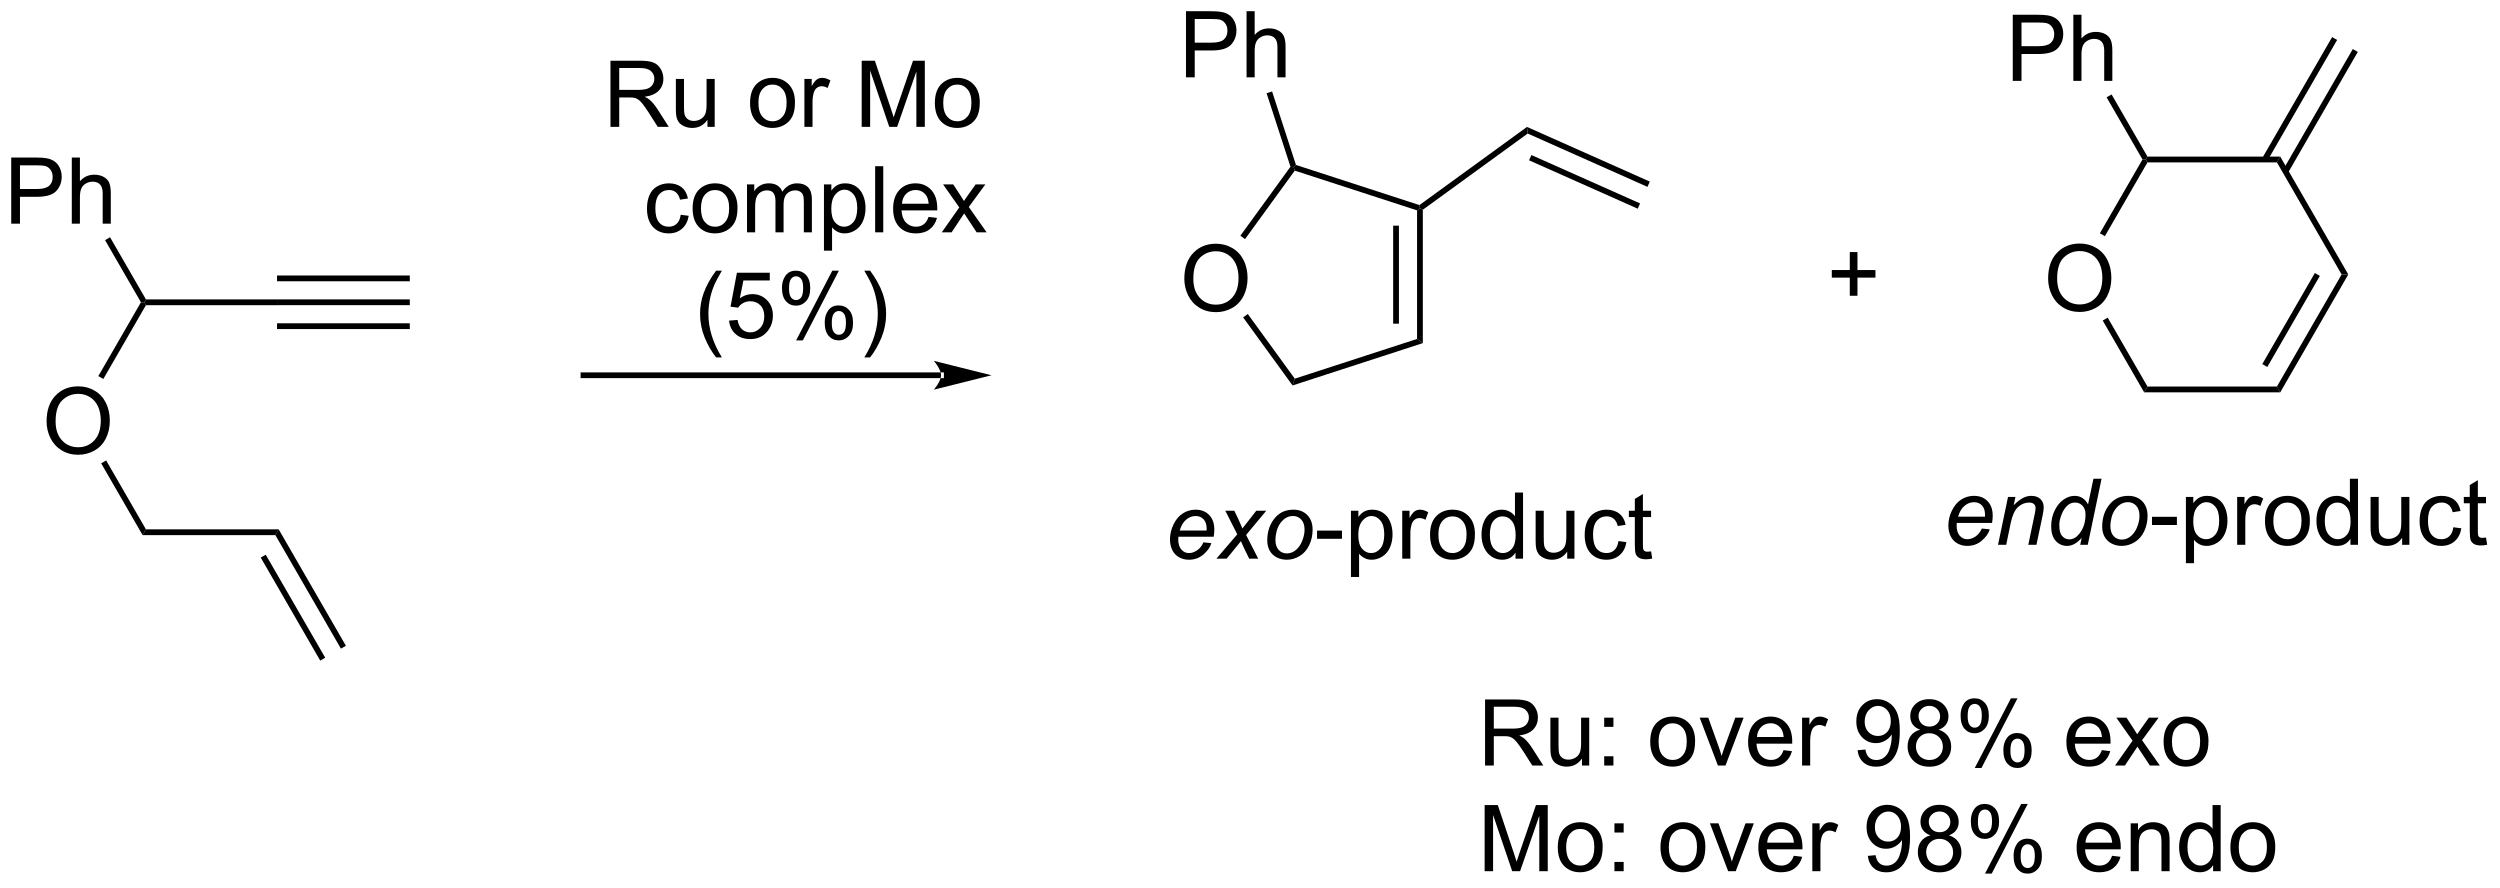 <?xml version="1.0" encoding="UTF-8"?>
<!DOCTYPE svg PUBLIC '-//W3C//DTD SVG 1.0//EN'
          'http://www.w3.org/TR/2001/REC-SVG-20010904/DTD/svg10.dtd'>
<svg stroke-dasharray="none" shape-rendering="auto" xmlns="http://www.w3.org/2000/svg" font-family="'Dialog'" text-rendering="auto" width="594" fill-opacity="1" color-interpolation="auto" color-rendering="auto" preserveAspectRatio="xMidYMid meet" font-size="12px" viewBox="0 0 594 211" fill="black" xmlns:xlink="http://www.w3.org/1999/xlink" stroke="black" image-rendering="auto" stroke-miterlimit="10" stroke-linecap="square" stroke-linejoin="miter" font-style="normal" stroke-width="1" height="211" stroke-dashoffset="0" font-weight="normal" stroke-opacity="1"
><!--Generated by the Batik Graphics2D SVG Generator--><defs id="genericDefs"
  /><g
  ><defs id="defs1"
    ><clipPath clipPathUnits="userSpaceOnUse" id="clipPath1"
      ><path d="M2.497 1.595 L225.099 1.595 L225.099 80.433 L2.497 80.433 L2.497 1.595 Z"
      /></clipPath
      ><clipPath clipPathUnits="userSpaceOnUse" id="clipPath2"
      ><path d="M0.828 27.708 L0.828 104.354 L217.24 104.354 L217.24 27.708 Z"
      /></clipPath
    ></defs
    ><g transform="scale(2.667,2.667) translate(-2.497,-1.595) matrix(1.029,0,0,1.029,1.646,-26.905)"
    ><path d="M53.681 38.68 L53.681 32.953 L56.221 32.953 Q56.986 32.953 57.385 33.107 Q57.783 33.261 58.02 33.651 Q58.26 34.042 58.26 34.516 Q58.26 35.125 57.864 35.544 Q57.471 35.961 56.645 36.073 Q56.947 36.219 57.103 36.36 Q57.434 36.664 57.731 37.12 L58.728 38.68 L57.775 38.68 L57.017 37.487 Q56.684 36.972 56.468 36.698 Q56.254 36.425 56.085 36.315 Q55.916 36.206 55.739 36.164 Q55.611 36.136 55.317 36.136 L54.439 36.136 L54.439 38.68 L53.681 38.68 ZM54.439 35.479 L56.067 35.479 Q56.588 35.479 56.879 35.373 Q57.174 35.266 57.325 35.029 Q57.478 34.792 57.478 34.516 Q57.478 34.11 57.181 33.849 Q56.887 33.586 56.252 33.586 L54.439 33.586 L54.439 35.479 ZM62.076 38.68 L62.076 38.071 Q61.592 38.774 60.758 38.774 Q60.391 38.774 60.073 38.633 Q59.756 38.492 59.599 38.279 Q59.446 38.065 59.383 37.758 Q59.342 37.55 59.342 37.102 L59.342 34.532 L60.045 34.532 L60.045 36.831 Q60.045 37.383 60.087 37.573 Q60.154 37.852 60.368 38.011 Q60.584 38.167 60.899 38.167 Q61.217 38.167 61.493 38.005 Q61.771 37.844 61.886 37.565 Q62.001 37.284 62.001 36.753 L62.001 34.532 L62.704 34.532 L62.704 38.68 L62.076 38.68 ZM65.766 36.604 Q65.766 35.453 66.407 34.899 Q66.943 34.438 67.712 34.438 Q68.568 34.438 69.11 34.998 Q69.654 35.557 69.654 36.547 Q69.654 37.347 69.412 37.807 Q69.172 38.266 68.714 38.521 Q68.256 38.774 67.712 38.774 Q66.842 38.774 66.303 38.216 Q65.766 37.657 65.766 36.604 ZM66.49 36.604 Q66.49 37.401 66.837 37.8 Q67.185 38.196 67.712 38.196 Q68.235 38.196 68.581 37.797 Q68.93 37.399 68.93 36.581 Q68.93 35.813 68.581 35.417 Q68.232 35.018 67.712 35.018 Q67.185 35.018 66.837 35.414 Q66.49 35.807 66.49 36.604 ZM70.471 38.68 L70.471 34.532 L71.103 34.532 L71.103 35.159 Q71.346 34.719 71.549 34.578 Q71.754 34.438 72.002 34.438 Q72.356 34.438 72.723 34.664 L72.481 35.315 Q72.223 35.164 71.965 35.164 Q71.736 35.164 71.551 35.302 Q71.369 35.44 71.291 35.688 Q71.174 36.063 71.174 36.508 L71.174 38.68 L70.471 38.68 ZM75.43 38.68 L75.43 32.953 L76.571 32.953 L77.928 37.008 Q78.115 37.573 78.201 37.854 Q78.297 37.542 78.506 36.938 L79.876 32.953 L80.896 32.953 L80.896 38.68 L80.165 38.68 L80.165 33.886 L78.501 38.68 L77.818 38.68 L76.162 33.805 L76.162 38.68 L75.43 38.68 ZM81.766 36.604 Q81.766 35.453 82.407 34.899 Q82.943 34.438 83.712 34.438 Q84.568 34.438 85.11 34.998 Q85.654 35.557 85.654 36.547 Q85.654 37.347 85.412 37.807 Q85.172 38.266 84.714 38.521 Q84.256 38.774 83.712 38.774 Q82.842 38.774 82.303 38.216 Q81.766 37.657 81.766 36.604 ZM82.49 36.604 Q82.49 37.401 82.837 37.8 Q83.185 38.196 83.712 38.196 Q84.235 38.196 84.581 37.797 Q84.93 37.399 84.93 36.581 Q84.93 35.813 84.581 35.417 Q84.232 35.018 83.712 35.018 Q83.185 35.018 82.837 35.414 Q82.49 35.807 82.49 36.604 Z" stroke="none" clip-path="url(#clipPath2)"
    /></g
    ><g transform="matrix(2.743,0,0,2.743,-2.271,-76.001)"
    ><path d="M59.791 46.309 L60.484 46.4 Q60.37 47.114 59.904 47.52 Q59.437 47.924 58.758 47.924 Q57.906 47.924 57.388 47.366 Q56.87 46.809 56.87 45.77 Q56.87 45.098 57.091 44.596 Q57.315 44.09 57.771 43.84 Q58.226 43.588 58.76 43.588 Q59.437 43.588 59.867 43.929 Q60.297 44.27 60.416 44.9 L59.734 45.004 Q59.635 44.588 59.388 44.377 Q59.141 44.166 58.789 44.166 Q58.258 44.166 57.924 44.546 Q57.594 44.926 57.594 45.752 Q57.594 46.588 57.914 46.968 Q58.234 47.346 58.75 47.346 Q59.164 47.346 59.44 47.093 Q59.719 46.838 59.791 46.309 ZM60.823 45.754 Q60.823 44.603 61.463 44.049 Q62 43.588 62.768 43.588 Q63.625 43.588 64.166 44.148 Q64.711 44.708 64.711 45.697 Q64.711 46.497 64.469 46.958 Q64.229 47.416 63.771 47.671 Q63.312 47.924 62.768 47.924 Q61.898 47.924 61.359 47.366 Q60.823 46.806 60.823 45.754 ZM61.547 45.754 Q61.547 46.551 61.893 46.95 Q62.242 47.346 62.768 47.346 Q63.291 47.346 63.638 46.947 Q63.987 46.549 63.987 45.731 Q63.987 44.963 63.638 44.567 Q63.289 44.168 62.768 44.168 Q62.242 44.168 61.893 44.564 Q61.547 44.958 61.547 45.754 ZM65.535 47.83 L65.535 43.681 L66.163 43.681 L66.163 44.262 Q66.358 43.958 66.681 43.773 Q67.006 43.588 67.42 43.588 Q67.881 43.588 68.176 43.78 Q68.472 43.971 68.592 44.314 Q69.085 43.588 69.874 43.588 Q70.491 43.588 70.822 43.929 Q71.155 44.27 71.155 44.981 L71.155 47.83 L70.457 47.83 L70.457 45.215 Q70.457 44.793 70.387 44.608 Q70.319 44.424 70.139 44.312 Q69.96 44.197 69.717 44.197 Q69.28 44.197 68.991 44.489 Q68.702 44.778 68.702 45.418 L68.702 47.83 L67.999 47.83 L67.999 45.135 Q67.999 44.666 67.827 44.431 Q67.655 44.197 67.264 44.197 Q66.967 44.197 66.715 44.353 Q66.465 44.51 66.35 44.812 Q66.238 45.111 66.238 45.676 L66.238 47.83 L65.535 47.83 ZM72.199 49.421 L72.199 43.681 L72.84 43.681 L72.84 44.221 Q73.066 43.903 73.35 43.747 Q73.637 43.588 74.043 43.588 Q74.574 43.588 74.98 43.861 Q75.387 44.135 75.592 44.632 Q75.801 45.129 75.801 45.723 Q75.801 46.361 75.572 46.872 Q75.342 47.379 74.907 47.653 Q74.472 47.924 73.991 47.924 Q73.639 47.924 73.361 47.775 Q73.082 47.627 72.902 47.4 L72.902 49.421 L72.199 49.421 ZM72.835 45.778 Q72.835 46.58 73.157 46.963 Q73.483 47.346 73.944 47.346 Q74.413 47.346 74.746 46.95 Q75.082 46.551 75.082 45.721 Q75.082 44.926 74.754 44.533 Q74.428 44.137 73.975 44.137 Q73.527 44.137 73.181 44.559 Q72.835 44.978 72.835 45.778 ZM76.633 47.83 L76.633 42.103 L77.336 42.103 L77.336 47.83 L76.633 47.83 ZM81.264 46.494 L81.991 46.583 Q81.819 47.221 81.353 47.572 Q80.889 47.924 80.168 47.924 Q79.256 47.924 78.722 47.364 Q78.191 46.801 78.191 45.791 Q78.191 44.744 78.73 44.166 Q79.269 43.588 80.129 43.588 Q80.96 43.588 81.486 44.155 Q82.014 44.721 82.014 45.747 Q82.014 45.809 82.012 45.934 L78.918 45.934 Q78.957 46.619 79.303 46.983 Q79.652 47.346 80.17 47.346 Q80.558 47.346 80.832 47.142 Q81.105 46.939 81.264 46.494 ZM78.957 45.356 L81.272 45.356 Q81.225 44.833 81.006 44.572 Q80.67 44.166 80.137 44.166 Q79.652 44.166 79.322 44.491 Q78.991 44.814 78.957 45.356 ZM82.406 47.83 L83.922 45.674 L82.518 43.681 L83.398 43.681 L84.034 44.653 Q84.213 44.931 84.323 45.119 Q84.495 44.861 84.641 44.661 L85.338 43.681 L86.18 43.681 L84.745 45.635 L86.289 47.83 L85.424 47.83 L84.573 46.541 L84.346 46.192 L83.258 47.83 L82.406 47.83 Z" stroke="none" clip-path="url(#clipPath2)"
    /></g
    ><g transform="matrix(2.743,0,0,2.743,-2.271,-76.001)"
    ><path d="M62.855 58.665 Q62.272 57.93 61.868 56.946 Q61.467 55.959 61.467 54.904 Q61.467 53.975 61.769 53.123 Q62.121 52.136 62.855 51.154 L63.358 51.154 Q62.886 51.967 62.733 52.316 Q62.496 52.855 62.358 53.441 Q62.191 54.17 62.191 54.91 Q62.191 56.787 63.358 58.665 L62.855 58.665 ZM63.98 55.48 L64.717 55.417 Q64.801 55.956 65.097 56.227 Q65.397 56.498 65.819 56.498 Q66.327 56.498 66.678 56.115 Q67.03 55.733 67.03 55.1 Q67.03 54.498 66.691 54.152 Q66.355 53.803 65.808 53.803 Q65.467 53.803 65.194 53.959 Q64.92 54.113 64.764 54.358 L64.105 54.272 L64.66 51.331 L67.506 51.331 L67.506 52.003 L65.222 52.003 L64.913 53.542 Q65.428 53.183 65.996 53.183 Q66.746 53.183 67.261 53.704 Q67.777 54.222 67.777 55.037 Q67.777 55.816 67.324 56.381 Q66.772 57.079 65.819 57.079 Q65.038 57.079 64.543 56.641 Q64.051 56.201 63.98 55.48 ZM68.562 52.628 Q68.562 52.014 68.87 51.584 Q69.18 51.154 69.765 51.154 Q70.305 51.154 70.656 51.54 Q71.01 51.925 71.01 52.67 Q71.01 53.397 70.653 53.79 Q70.297 54.183 69.773 54.183 Q69.252 54.183 68.906 53.798 Q68.562 53.41 68.562 52.628 ZM69.784 51.639 Q69.523 51.639 69.349 51.865 Q69.174 52.092 69.174 52.699 Q69.174 53.248 69.349 53.475 Q69.526 53.699 69.784 53.699 Q70.049 53.699 70.224 53.472 Q70.398 53.245 70.398 52.644 Q70.398 52.089 70.221 51.865 Q70.047 51.639 69.784 51.639 ZM69.789 57.191 L72.922 51.154 L73.492 51.154 L70.37 57.191 L69.789 57.191 ZM72.265 55.636 Q72.265 55.019 72.573 54.592 Q72.883 54.162 73.471 54.162 Q74.01 54.162 74.364 54.548 Q74.719 54.933 74.719 55.678 Q74.719 56.404 74.359 56.798 Q74.002 57.191 73.476 57.191 Q72.956 57.191 72.609 56.803 Q72.265 56.412 72.265 55.636 ZM73.492 54.647 Q73.226 54.647 73.052 54.873 Q72.877 55.1 72.877 55.706 Q72.877 56.253 73.052 56.48 Q73.229 56.706 73.487 56.706 Q73.758 56.706 73.93 56.48 Q74.104 56.253 74.104 55.652 Q74.104 55.097 73.927 54.873 Q73.752 54.647 73.492 54.647 ZM76.199 58.665 L75.694 58.665 Q76.863 56.787 76.863 54.91 Q76.863 54.175 76.694 53.451 Q76.561 52.865 76.324 52.326 Q76.17 51.975 75.694 51.154 L76.199 51.154 Q76.933 52.136 77.285 53.123 Q77.585 53.975 77.585 54.904 Q77.585 55.959 77.181 56.946 Q76.777 57.93 76.199 58.665 Z" stroke="none" clip-path="url(#clipPath2)"
    /></g
    ><g transform="matrix(2.743,0,0,2.743,-2.271,-76.001)"
    ><path d="M51.37 59.963 L51.37 59.963 L82.338 59.963 L82.588 59.963 L82.588 60.463 L82.338 60.463 L51.37 60.463 L51.12 60.463 L51.12 59.963 ZM86.713 60.213 L81.713 58.963 C81.713 58.963 82.338 59.666 82.338 60.213 C82.338 60.76 81.713 61.463 81.713 61.463 Z" stroke="none" clip-path="url(#clipPath2)"
    /></g
    ><g transform="matrix(2.743,0,0,2.743,-2.271,-76.001)"
    ><path d="M4.863 64.211 Q4.863 62.784 5.629 61.98 Q6.394 61.172 7.605 61.172 Q8.397 61.172 9.032 61.553 Q9.67 61.93 10.004 62.607 Q10.34 63.284 10.34 64.144 Q10.34 65.016 9.988 65.704 Q9.636 66.391 8.991 66.745 Q8.347 67.099 7.6 67.099 Q6.793 67.099 6.155 66.709 Q5.519 66.316 5.191 65.641 Q4.863 64.964 4.863 64.211 ZM5.644 64.222 Q5.644 65.258 6.199 65.855 Q6.756 66.448 7.597 66.448 Q8.452 66.448 9.004 65.847 Q9.558 65.245 9.558 64.141 Q9.558 63.441 9.321 62.92 Q9.084 62.399 8.629 62.112 Q8.175 61.823 7.608 61.823 Q6.803 61.823 6.222 62.378 Q5.644 62.93 5.644 64.222 Z" stroke="none" clip-path="url(#clipPath2)"
    /></g
    ><g transform="matrix(2.743,0,0,2.743,-2.271,-76.001)"
    ><path d="M9.779 60.533 L9.346 60.283 L13.036 53.891 L13.325 53.891 L13.469 54.141 Z" stroke="none" clip-path="url(#clipPath2)"
    /></g
    ><g transform="matrix(2.743,0,0,2.743,-2.271,-76.001)"
    ><path d="M9.591 67.842 L10.024 67.592 L13.469 73.56 L13.181 74.06 Z" stroke="none" clip-path="url(#clipPath2)"
    /></g
    ><g transform="matrix(2.743,0,0,2.743,-2.271,-76.001)"
    ><path d="M1.8 47.082 L1.8 41.355 L3.961 41.355 Q4.532 41.355 4.831 41.41 Q5.253 41.48 5.537 41.678 Q5.823 41.873 5.998 42.23 Q6.172 42.584 6.172 43.011 Q6.172 43.741 5.706 44.248 Q5.243 44.754 4.027 44.754 L2.558 44.754 L2.558 47.082 L1.8 47.082 ZM2.558 44.077 L4.04 44.077 Q4.774 44.077 5.081 43.803 Q5.391 43.53 5.391 43.035 Q5.391 42.675 5.209 42.42 Q5.027 42.163 4.73 42.082 Q4.54 42.03 4.024 42.03 L2.558 42.03 L2.558 44.077 ZM7.047 47.082 L7.047 41.355 L7.75 41.355 L7.75 43.41 Q8.243 42.84 8.993 42.84 Q9.454 42.84 9.792 43.022 Q10.133 43.202 10.279 43.522 Q10.425 43.842 10.425 44.452 L10.425 47.082 L9.722 47.082 L9.722 44.452 Q9.722 43.925 9.493 43.686 Q9.266 43.444 8.847 43.444 Q8.534 43.444 8.258 43.608 Q7.985 43.769 7.868 44.048 Q7.75 44.324 7.75 44.811 L7.75 47.082 L7.047 47.082 Z" stroke="none" clip-path="url(#clipPath2)"
    /></g
    ><g transform="matrix(2.743,0,0,2.743,-2.271,-76.001)"
    ><path d="M13.469 53.641 L13.325 53.891 L13.036 53.891 L9.928 48.507 L10.361 48.257 Z" stroke="none" clip-path="url(#clipPath2)"
    /></g
    ><g transform="matrix(2.743,0,0,2.743,-2.271,-76.001)"
    ><path d="M13.469 54.141 L13.325 53.891 L13.469 53.641 L24.825 53.641 L24.825 54.141 Z" stroke="none" clip-path="url(#clipPath2)"
    /></g
    ><g transform="matrix(2.743,0,0,2.743,-2.271,-76.001)"
    ><path d="M13.181 74.06 L13.469 73.56 L24.969 73.56 L24.681 74.06 Z" stroke="none" clip-path="url(#clipPath2)"
    /></g
    ><g transform="matrix(2.743,0,0,2.743,-2.271,-76.001)"
    ><path d="M24.681 74.06 L24.969 73.56 L30.791 83.644 L30.358 83.894 ZM23.413 76.005 L28.566 84.929 L28.999 84.679 L23.846 75.755 Z" stroke="none" clip-path="url(#clipPath2)"
    /></g
    ><g transform="matrix(2.743,0,0,2.743,-2.271,-76.001)"
    ><path d="M24.825 54.141 L24.825 53.641 L36.325 53.641 L36.325 54.141 ZM24.825 52.071 L36.325 52.071 L36.325 51.571 L24.825 51.571 ZM24.825 56.211 L36.325 56.211 L36.325 55.711 L24.825 55.711 Z" stroke="none" clip-path="url(#clipPath2)"
    /></g
    ><g transform="matrix(2.743,0,0,2.743,-2.271,-76.001)"
    ><path d="M178.238 51.842 Q178.238 50.415 179.003 49.61 Q179.769 48.803 180.98 48.803 Q181.771 48.803 182.407 49.183 Q183.045 49.561 183.378 50.238 Q183.714 50.915 183.714 51.774 Q183.714 52.647 183.363 53.334 Q183.011 54.022 182.365 54.376 Q181.722 54.73 180.975 54.73 Q180.167 54.73 179.529 54.339 Q178.894 53.946 178.566 53.272 Q178.238 52.594 178.238 51.842 ZM179.019 51.852 Q179.019 52.889 179.573 53.485 Q180.131 54.079 180.972 54.079 Q181.826 54.079 182.378 53.477 Q182.933 52.876 182.933 51.772 Q182.933 51.071 182.696 50.55 Q182.459 50.029 182.003 49.743 Q181.55 49.454 180.982 49.454 Q180.178 49.454 179.597 50.009 Q179.019 50.561 179.019 51.852 Z" stroke="none" clip-path="url(#clipPath2)"
    /></g
    ><g transform="matrix(2.743,0,0,2.743,-2.271,-76.001)"
    ><path d="M186.555 61.69 L186.844 61.19 L198.055 61.19 L198.344 61.69 Z" stroke="none" clip-path="url(#clipPath2)"
    /></g
    ><g transform="matrix(2.743,0,0,2.743,-2.271,-76.001)"
    ><path d="M198.344 61.69 L198.055 61.19 L203.661 51.481 L204.238 51.481 ZM197.221 59.495 L201.776 51.606 L201.343 51.356 L196.788 59.245 Z" stroke="none" clip-path="url(#clipPath2)"
    /></g
    ><g transform="matrix(2.743,0,0,2.743,-2.271,-76.001)"
    ><path d="M204.238 51.481 L203.661 51.481 L198.055 41.772 L198.344 41.272 Z" stroke="none" clip-path="url(#clipPath2)"
    /></g
    ><g transform="matrix(2.743,0,0,2.743,-2.271,-76.001)"
    ><path d="M198.344 41.272 L198.055 41.772 L186.844 41.772 L186.7 41.522 L186.844 41.272 Z" stroke="none" clip-path="url(#clipPath2)"
    /></g
    ><g transform="matrix(2.743,0,0,2.743,-2.271,-76.001)"
    ><path d="M186.411 41.522 L186.7 41.522 L186.844 41.772 L183.153 48.164 L182.72 47.914 Z" stroke="none" clip-path="url(#clipPath2)"
    /></g
    ><g transform="matrix(2.743,0,0,2.743,-2.271,-76.001)"
    ><path d="M182.965 55.473 L183.398 55.223 L186.844 61.19 L186.555 61.69 Z" stroke="none" clip-path="url(#clipPath2)"
    /></g
    ><g transform="matrix(2.743,0,0,2.743,-2.271,-76.001)"
    ><path d="M103.415 51.858 Q103.415 50.431 104.181 49.627 Q104.946 48.819 106.157 48.819 Q106.949 48.819 107.584 49.2 Q108.222 49.577 108.556 50.254 Q108.892 50.931 108.892 51.791 Q108.892 52.663 108.54 53.351 Q108.189 54.038 107.543 54.392 Q106.9 54.747 106.152 54.747 Q105.345 54.747 104.707 54.356 Q104.071 53.963 103.743 53.288 Q103.415 52.611 103.415 51.858 ZM104.196 51.869 Q104.196 52.905 104.751 53.502 Q105.308 54.096 106.15 54.096 Q107.004 54.096 107.556 53.494 Q108.11 52.892 108.11 51.788 Q108.11 51.088 107.874 50.567 Q107.636 50.046 107.181 49.76 Q106.728 49.471 106.16 49.471 Q105.355 49.471 104.775 50.025 Q104.196 50.577 104.196 51.869 Z" stroke="none" clip-path="url(#clipPath2)"
    /></g
    ><g transform="matrix(2.743,0,0,2.743,-2.271,-76.001)"
    ><path d="M124.074 57.429 L123.574 57.066 L123.574 45.929 L123.824 45.748 L124.074 45.875 ZM122.004 55.744 L122.004 47.252 L121.504 47.252 L121.504 55.744 Z" stroke="none" clip-path="url(#clipPath2)"
    /></g
    ><g transform="matrix(2.743,0,0,2.743,-2.271,-76.001)"
    ><path d="M123.78 45.471 L123.824 45.748 L123.574 45.929 L112.982 42.488 L112.887 42.194 L113.085 41.995 Z" stroke="none" clip-path="url(#clipPath2)"
    /></g
    ><g transform="matrix(2.743,0,0,2.743,-2.271,-76.001)"
    ><path d="M112.609 42.15 L112.887 42.194 L112.982 42.488 L108.674 48.418 L108.269 48.124 Z" stroke="none" clip-path="url(#clipPath2)"
    /></g
    ><g transform="matrix(2.743,0,0,2.743,-2.271,-76.001)"
    ><path d="M108.508 55.2 L108.913 54.906 L112.982 60.507 L112.791 61.095 Z" stroke="none" clip-path="url(#clipPath2)"
    /></g
    ><g transform="matrix(2.743,0,0,2.743,-2.271,-76.001)"
    ><path d="M112.791 61.095 L112.982 60.507 L123.574 57.066 L124.074 57.429 Z" stroke="none" clip-path="url(#clipPath2)"
    /></g
    ><g transform="matrix(2.743,0,0,2.743,-2.271,-76.001)"
    ><path d="M175.174 34.712 L175.174 28.986 L177.336 28.986 Q177.906 28.986 178.206 29.041 Q178.628 29.111 178.911 29.309 Q179.198 29.504 179.372 29.861 Q179.547 30.215 179.547 30.642 Q179.547 31.371 179.081 31.879 Q178.617 32.384 177.401 32.384 L175.932 32.384 L175.932 34.712 L175.174 34.712 ZM175.932 31.707 L177.414 31.707 Q178.148 31.707 178.456 31.434 Q178.766 31.16 178.766 30.666 Q178.766 30.306 178.583 30.051 Q178.401 29.793 178.104 29.712 Q177.914 29.66 177.398 29.66 L175.932 29.66 L175.932 31.707 ZM180.422 34.712 L180.422 28.986 L181.125 28.986 L181.125 31.041 Q181.617 30.47 182.367 30.47 Q182.828 30.47 183.167 30.652 Q183.508 30.832 183.654 31.152 Q183.799 31.473 183.799 32.082 L183.799 34.712 L183.096 34.712 L183.096 32.082 Q183.096 31.556 182.867 31.317 Q182.641 31.074 182.221 31.074 Q181.909 31.074 181.633 31.238 Q181.359 31.4 181.242 31.678 Q181.125 31.955 181.125 32.442 L181.125 34.712 L180.422 34.712 Z" stroke="none" clip-path="url(#clipPath2)"
    /></g
    ><g transform="matrix(2.743,0,0,2.743,-2.271,-76.001)"
    ><path d="M186.844 41.272 L186.7 41.522 L186.411 41.522 L183.302 36.137 L183.735 35.887 Z" stroke="none" clip-path="url(#clipPath2)"
    /></g
    ><g transform="matrix(2.743,0,0,2.743,-2.271,-76.001)"
    ><path d="M199.013 42.682 L205.062 32.205 L204.629 31.955 L198.581 42.432 ZM197.221 41.647 L203.27 31.17 L202.837 30.92 L196.788 41.397 Z" stroke="none" clip-path="url(#clipPath2)"
    /></g
    ><g transform="matrix(2.743,0,0,2.743,-2.271,-76.001)"
    ><path d="M103.558 34.407 L103.558 28.68 L105.719 28.68 Q106.29 28.68 106.589 28.735 Q107.011 28.805 107.295 29.003 Q107.581 29.198 107.756 29.555 Q107.93 29.909 107.93 30.336 Q107.93 31.066 107.464 31.573 Q107.001 32.079 105.785 32.079 L104.316 32.079 L104.316 34.407 L103.558 34.407 ZM104.316 31.401 L105.798 31.401 Q106.532 31.401 106.839 31.128 Q107.149 30.855 107.149 30.36 Q107.149 30 106.967 29.745 Q106.785 29.487 106.488 29.407 Q106.298 29.355 105.782 29.355 L104.316 29.355 L104.316 31.401 ZM108.805 34.407 L108.805 28.68 L109.508 28.68 L109.508 30.735 Q110.001 30.165 110.751 30.165 Q111.212 30.165 111.55 30.347 Q111.891 30.526 112.037 30.847 Q112.183 31.167 112.183 31.776 L112.183 34.407 L111.48 34.407 L111.48 31.776 Q111.48 31.25 111.251 31.011 Q111.024 30.769 110.605 30.769 Q110.292 30.769 110.016 30.933 Q109.743 31.094 109.626 31.373 Q109.508 31.649 109.508 32.136 L109.508 34.407 L108.805 34.407 Z" stroke="none" clip-path="url(#clipPath2)"
    /></g
    ><g transform="matrix(2.743,0,0,2.743,-2.271,-76.001)"
    ><path d="M113.085 41.995 L112.887 42.194 L112.609 42.15 L110.541 35.784 L111.017 35.63 Z" stroke="none" clip-path="url(#clipPath2)"
    /></g
    ><g transform="matrix(2.743,0,0,2.743,-2.271,-76.001)"
    ><path d="M124.074 45.875 L123.824 45.748 L123.78 45.471 L133.097 38.701 L133.158 39.275 Z" stroke="none" clip-path="url(#clipPath2)"
    /></g
    ><g transform="matrix(2.743,0,0,2.743,-2.271,-76.001)"
    ><path d="M133.158 39.275 L133.097 38.701 L143.735 43.437 L143.532 43.894 ZM133.276 41.594 L142.69 45.785 L142.893 45.328 L133.479 41.137 Z" stroke="none" clip-path="url(#clipPath2)"
    /></g
    ><g transform="matrix(2.743,0,0,2.743,-2.271,-76.001)"
    ><path d="M161.058 53.326 L161.058 51.755 L159.499 51.755 L159.499 51.099 L161.058 51.099 L161.058 49.542 L161.722 49.542 L161.722 51.099 L163.28 51.099 L163.28 51.755 L161.722 51.755 L161.722 53.326 L161.058 53.326 Z" stroke="none" clip-path="url(#clipPath2)"
    /></g
    ><g transform="matrix(2.743,0,0,2.743,-2.271,-76.001)"
    ><path d="M129.464 94.02 L129.464 88.294 L132.003 88.294 Q132.769 88.294 133.167 88.448 Q133.566 88.601 133.803 88.992 Q134.042 89.382 134.042 89.856 Q134.042 90.466 133.646 90.885 Q133.253 91.302 132.428 91.414 Q132.73 91.56 132.886 91.7 Q133.217 92.005 133.514 92.461 L134.511 94.02 L133.558 94.02 L132.8 92.828 Q132.467 92.312 132.251 92.039 Q132.037 91.765 131.868 91.656 Q131.698 91.546 131.521 91.505 Q131.394 91.476 131.1 91.476 L130.222 91.476 L130.222 94.02 L129.464 94.02 ZM130.222 90.82 L131.85 90.82 Q132.37 90.82 132.662 90.713 Q132.956 90.606 133.107 90.37 Q133.261 90.132 133.261 89.856 Q133.261 89.45 132.964 89.19 Q132.67 88.927 132.034 88.927 L130.222 88.927 L130.222 90.82 ZM137.859 94.02 L137.859 93.411 Q137.374 94.114 136.541 94.114 Q136.174 94.114 135.856 93.974 Q135.538 93.833 135.382 93.62 Q135.228 93.406 135.166 93.099 Q135.124 92.89 135.124 92.442 L135.124 89.872 L135.827 89.872 L135.827 92.171 Q135.827 92.724 135.869 92.914 Q135.937 93.192 136.15 93.351 Q136.366 93.507 136.681 93.507 Q136.999 93.507 137.275 93.346 Q137.554 93.185 137.668 92.906 Q137.783 92.625 137.783 92.093 L137.783 89.872 L138.486 89.872 L138.486 94.02 L137.859 94.02 ZM139.784 90.671 L139.784 89.872 L140.584 89.872 L140.584 90.671 L139.784 90.671 ZM139.784 94.02 L139.784 93.218 L140.584 93.218 L140.584 94.02 L139.784 94.02 ZM143.771 91.945 Q143.771 90.794 144.412 90.239 Q144.948 89.778 145.717 89.778 Q146.573 89.778 147.115 90.338 Q147.659 90.898 147.659 91.888 Q147.659 92.687 147.417 93.148 Q147.178 93.606 146.719 93.862 Q146.261 94.114 145.717 94.114 Q144.847 94.114 144.308 93.557 Q143.771 92.997 143.771 91.945 ZM144.495 91.945 Q144.495 92.742 144.842 93.14 Q145.191 93.536 145.717 93.536 Q146.24 93.536 146.587 93.138 Q146.935 92.739 146.935 91.921 Q146.935 91.153 146.587 90.757 Q146.238 90.359 145.717 90.359 Q145.191 90.359 144.842 90.755 Q144.495 91.148 144.495 91.945 ZM149.635 94.02 L148.056 89.872 L148.799 89.872 L149.689 92.356 Q149.835 92.757 149.955 93.192 Q150.049 92.864 150.218 92.403 L151.14 89.872 L151.861 89.872 L150.291 94.02 L149.635 94.02 ZM155.322 92.685 L156.049 92.773 Q155.877 93.411 155.411 93.763 Q154.947 94.114 154.226 94.114 Q153.314 94.114 152.78 93.554 Q152.249 92.992 152.249 91.981 Q152.249 90.935 152.788 90.356 Q153.327 89.778 154.187 89.778 Q155.018 89.778 155.543 90.346 Q156.072 90.911 156.072 91.937 Q156.072 92 156.07 92.125 L152.976 92.125 Q153.015 92.81 153.361 93.174 Q153.71 93.536 154.228 93.536 Q154.616 93.536 154.89 93.333 Q155.163 93.13 155.322 92.685 ZM153.015 91.546 L155.33 91.546 Q155.283 91.023 155.064 90.763 Q154.728 90.356 154.195 90.356 Q153.71 90.356 153.38 90.682 Q153.049 91.005 153.015 91.546 ZM156.925 94.02 L156.925 89.872 L157.558 89.872 L157.558 90.5 Q157.8 90.06 158.003 89.919 Q158.209 89.778 158.456 89.778 Q158.81 89.778 159.178 90.005 L158.935 90.656 Q158.678 90.505 158.42 90.505 Q158.191 90.505 158.006 90.643 Q157.823 90.781 157.745 91.028 Q157.628 91.403 157.628 91.849 L157.628 94.02 L156.925 94.02 ZM161.728 92.695 L162.405 92.632 Q162.491 93.109 162.734 93.325 Q162.976 93.539 163.353 93.539 Q163.679 93.539 163.921 93.39 Q164.166 93.242 164.322 92.995 Q164.478 92.747 164.583 92.325 Q164.689 91.903 164.689 91.466 Q164.689 91.419 164.687 91.325 Q164.476 91.661 164.109 91.87 Q163.744 92.078 163.32 92.078 Q162.609 92.078 162.116 91.562 Q161.624 91.046 161.624 90.203 Q161.624 89.333 162.137 88.802 Q162.65 88.27 163.424 88.27 Q163.984 88.27 164.445 88.573 Q164.908 88.872 165.148 89.429 Q165.39 89.984 165.39 91.039 Q165.39 92.138 165.15 92.789 Q164.913 93.437 164.442 93.778 Q163.971 94.12 163.338 94.12 Q162.666 94.12 162.239 93.747 Q161.814 93.372 161.728 92.695 ZM164.609 90.169 Q164.609 89.562 164.286 89.208 Q163.963 88.851 163.51 88.851 Q163.041 88.851 162.692 89.234 Q162.346 89.617 162.346 90.226 Q162.346 90.773 162.676 91.117 Q163.007 91.458 163.491 91.458 Q163.978 91.458 164.293 91.117 Q164.609 90.773 164.609 90.169 ZM167.154 90.914 Q166.717 90.755 166.506 90.458 Q166.295 90.161 166.295 89.747 Q166.295 89.122 166.743 88.698 Q167.193 88.27 167.941 88.27 Q168.691 88.27 169.146 88.705 Q169.605 89.14 169.605 89.765 Q169.605 90.164 169.394 90.461 Q169.185 90.755 168.761 90.914 Q169.287 91.086 169.563 91.468 Q169.839 91.851 169.839 92.382 Q169.839 93.117 169.318 93.62 Q168.8 94.12 167.951 94.12 Q167.105 94.12 166.584 93.617 Q166.066 93.114 166.066 92.364 Q166.066 91.804 166.347 91.429 Q166.631 91.052 167.154 90.914 ZM167.014 89.724 Q167.014 90.13 167.274 90.388 Q167.537 90.645 167.956 90.645 Q168.363 90.645 168.62 90.39 Q168.881 90.132 168.881 89.763 Q168.881 89.375 168.613 89.112 Q168.347 88.849 167.948 88.849 Q167.545 88.849 167.279 89.106 Q167.014 89.364 167.014 89.724 ZM166.787 92.367 Q166.787 92.669 166.93 92.95 Q167.073 93.231 167.355 93.385 Q167.636 93.539 167.959 93.539 Q168.464 93.539 168.792 93.216 Q169.12 92.89 169.12 92.39 Q169.12 91.882 168.782 91.552 Q168.443 91.218 167.935 91.218 Q167.441 91.218 167.113 91.546 Q166.787 91.875 166.787 92.367 ZM170.655 89.669 Q170.655 89.054 170.963 88.625 Q171.273 88.195 171.859 88.195 Q172.398 88.195 172.749 88.58 Q173.103 88.966 173.103 89.711 Q173.103 90.437 172.747 90.83 Q172.39 91.224 171.866 91.224 Q171.346 91.224 170.999 90.838 Q170.655 90.45 170.655 89.669 ZM171.877 88.679 Q171.616 88.679 171.442 88.906 Q171.268 89.132 171.268 89.739 Q171.268 90.289 171.442 90.515 Q171.619 90.739 171.877 90.739 Q172.143 90.739 172.317 90.513 Q172.491 90.286 172.491 89.685 Q172.491 89.13 172.314 88.906 Q172.14 88.679 171.877 88.679 ZM171.882 94.231 L175.015 88.195 L175.585 88.195 L172.463 94.231 L171.882 94.231 ZM174.359 92.677 Q174.359 92.06 174.666 91.632 Q174.976 91.203 175.564 91.203 Q176.103 91.203 176.458 91.588 Q176.812 91.974 176.812 92.718 Q176.812 93.445 176.452 93.838 Q176.096 94.231 175.57 94.231 Q175.049 94.231 174.702 93.843 Q174.359 93.453 174.359 92.677 ZM175.585 91.687 Q175.32 91.687 175.145 91.914 Q174.971 92.14 174.971 92.747 Q174.971 93.294 175.145 93.52 Q175.322 93.747 175.58 93.747 Q175.851 93.747 176.023 93.52 Q176.197 93.294 176.197 92.692 Q176.197 92.138 176.02 91.914 Q175.846 91.687 175.585 91.687 ZM182.893 92.685 L183.619 92.773 Q183.447 93.411 182.981 93.763 Q182.518 94.114 181.796 94.114 Q180.885 94.114 180.351 93.554 Q179.82 92.992 179.82 91.981 Q179.82 90.935 180.359 90.356 Q180.898 89.778 181.757 89.778 Q182.588 89.778 183.114 90.346 Q183.643 90.911 183.643 91.937 Q183.643 92 183.64 92.125 L180.546 92.125 Q180.585 92.81 180.931 93.174 Q181.28 93.536 181.799 93.536 Q182.187 93.536 182.46 93.333 Q182.734 93.13 182.893 92.685 ZM180.585 91.546 L182.9 91.546 Q182.853 91.023 182.635 90.763 Q182.299 90.356 181.765 90.356 Q181.28 90.356 180.95 90.682 Q180.619 91.005 180.585 91.546 ZM184.034 94.02 L185.55 91.864 L184.146 89.872 L185.027 89.872 L185.662 90.843 Q185.842 91.122 185.951 91.31 Q186.123 91.052 186.269 90.851 L186.967 89.872 L187.808 89.872 L186.373 91.825 L187.917 94.02 L187.053 94.02 L186.201 92.731 L185.975 92.382 L184.886 94.02 L184.034 94.02 ZM188.24 91.945 Q188.24 90.794 188.881 90.239 Q189.417 89.778 190.185 89.778 Q191.042 89.778 191.584 90.338 Q192.128 90.898 192.128 91.888 Q192.128 92.687 191.886 93.148 Q191.646 93.606 191.188 93.862 Q190.73 94.114 190.185 94.114 Q189.316 94.114 188.777 93.557 Q188.24 92.997 188.24 91.945 ZM188.964 91.945 Q188.964 92.742 189.31 93.14 Q189.659 93.536 190.185 93.536 Q190.709 93.536 191.055 93.138 Q191.404 92.739 191.404 91.921 Q191.404 91.153 191.055 90.757 Q190.706 90.359 190.185 90.359 Q189.659 90.359 189.31 90.755 Q188.964 91.148 188.964 91.945 Z" stroke="none" clip-path="url(#clipPath2)"
    /></g
    ><g transform="matrix(2.743,0,0,2.743,-2.271,-76.001)"
    ><path d="M129.428 103.171 L129.428 97.444 L130.568 97.444 L131.925 101.499 Q132.113 102.064 132.198 102.345 Q132.295 102.032 132.503 101.428 L133.873 97.444 L134.894 97.444 L134.894 103.171 L134.162 103.171 L134.162 98.376 L132.498 103.171 L131.816 103.171 L130.159 98.296 L130.159 103.171 L129.428 103.171 ZM135.764 101.095 Q135.764 99.944 136.404 99.389 Q136.941 98.928 137.709 98.928 Q138.566 98.928 139.107 99.488 Q139.652 100.048 139.652 101.038 Q139.652 101.837 139.409 102.298 Q139.17 102.756 138.712 103.012 Q138.253 103.264 137.709 103.264 Q136.839 103.264 136.3 102.707 Q135.764 102.147 135.764 101.095 ZM136.488 101.095 Q136.488 101.892 136.834 102.29 Q137.183 102.686 137.709 102.686 Q138.232 102.686 138.579 102.288 Q138.928 101.889 138.928 101.072 Q138.928 100.303 138.579 99.907 Q138.23 99.509 137.709 99.509 Q137.183 99.509 136.834 99.905 Q136.488 100.298 136.488 101.095 ZM140.671 99.822 L140.671 99.022 L141.471 99.022 L141.471 99.822 L140.671 99.822 ZM140.671 103.171 L140.671 102.368 L141.471 102.368 L141.471 103.171 L140.671 103.171 ZM144.658 101.095 Q144.658 99.944 145.299 99.389 Q145.835 98.928 146.603 98.928 Q147.46 98.928 148.002 99.488 Q148.546 100.048 148.546 101.038 Q148.546 101.837 148.304 102.298 Q148.064 102.756 147.606 103.012 Q147.148 103.264 146.603 103.264 Q145.734 103.264 145.195 102.707 Q144.658 102.147 144.658 101.095 ZM145.382 101.095 Q145.382 101.892 145.728 102.29 Q146.077 102.686 146.603 102.686 Q147.127 102.686 147.473 102.288 Q147.822 101.889 147.822 101.072 Q147.822 100.303 147.473 99.907 Q147.124 99.509 146.603 99.509 Q146.077 99.509 145.728 99.905 Q145.382 100.298 145.382 101.095 ZM150.521 103.171 L148.943 99.022 L149.685 99.022 L150.576 101.506 Q150.722 101.907 150.842 102.342 Q150.935 102.014 151.105 101.553 L152.027 99.022 L152.748 99.022 L151.178 103.171 L150.521 103.171 ZM156.209 101.835 L156.935 101.923 Q156.764 102.561 156.297 102.913 Q155.834 103.264 155.113 103.264 Q154.201 103.264 153.667 102.704 Q153.136 102.142 153.136 101.131 Q153.136 100.085 153.675 99.506 Q154.214 98.928 155.073 98.928 Q155.904 98.928 156.43 99.496 Q156.959 100.061 156.959 101.087 Q156.959 101.15 156.956 101.275 L153.863 101.275 Q153.902 101.96 154.248 102.324 Q154.597 102.686 155.115 102.686 Q155.503 102.686 155.777 102.483 Q156.05 102.28 156.209 101.835 ZM153.902 100.697 L156.217 100.697 Q156.17 100.173 155.951 99.913 Q155.615 99.506 155.081 99.506 Q154.597 99.506 154.266 99.832 Q153.935 100.155 153.902 100.697 ZM157.812 103.171 L157.812 99.022 L158.445 99.022 L158.445 99.65 Q158.687 99.21 158.89 99.069 Q159.096 98.928 159.343 98.928 Q159.697 98.928 160.064 99.155 L159.822 99.806 Q159.564 99.655 159.306 99.655 Q159.077 99.655 158.893 99.793 Q158.71 99.931 158.632 100.178 Q158.515 100.553 158.515 100.999 L158.515 103.171 L157.812 103.171 ZM162.615 101.845 L163.292 101.782 Q163.378 102.259 163.62 102.475 Q163.863 102.689 164.24 102.689 Q164.566 102.689 164.808 102.54 Q165.053 102.392 165.209 102.144 Q165.365 101.897 165.469 101.475 Q165.576 101.053 165.576 100.616 Q165.576 100.569 165.573 100.475 Q165.363 100.811 164.995 101.019 Q164.631 101.228 164.206 101.228 Q163.495 101.228 163.003 100.712 Q162.511 100.197 162.511 99.353 Q162.511 98.483 163.024 97.952 Q163.537 97.421 164.31 97.421 Q164.87 97.421 165.331 97.723 Q165.795 98.022 166.034 98.579 Q166.277 99.134 166.277 100.189 Q166.277 101.288 166.037 101.939 Q165.8 102.587 165.329 102.928 Q164.857 103.269 164.225 103.269 Q163.553 103.269 163.126 102.897 Q162.701 102.522 162.615 101.845 ZM165.495 99.319 Q165.495 98.712 165.172 98.358 Q164.85 98.001 164.396 98.001 Q163.928 98.001 163.579 98.384 Q163.232 98.767 163.232 99.376 Q163.232 99.923 163.563 100.267 Q163.894 100.608 164.378 100.608 Q164.865 100.608 165.18 100.267 Q165.495 99.923 165.495 99.319 ZM168.041 100.064 Q167.603 99.905 167.393 99.608 Q167.181 99.311 167.181 98.897 Q167.181 98.272 167.63 97.848 Q168.08 97.421 168.827 97.421 Q169.577 97.421 170.033 97.855 Q170.491 98.29 170.491 98.915 Q170.491 99.314 170.28 99.611 Q170.072 99.905 169.648 100.064 Q170.174 100.236 170.45 100.618 Q170.726 101.001 170.726 101.532 Q170.726 102.267 170.205 102.769 Q169.687 103.269 168.838 103.269 Q167.991 103.269 167.471 102.767 Q166.952 102.264 166.952 101.514 Q166.952 100.954 167.234 100.579 Q167.518 100.202 168.041 100.064 ZM167.9 98.874 Q167.9 99.28 168.161 99.538 Q168.424 99.796 168.843 99.796 Q169.249 99.796 169.507 99.54 Q169.768 99.282 169.768 98.913 Q169.768 98.525 169.499 98.262 Q169.234 97.999 168.835 97.999 Q168.431 97.999 168.166 98.256 Q167.9 98.514 167.9 98.874 ZM167.674 101.517 Q167.674 101.819 167.817 102.1 Q167.96 102.381 168.241 102.535 Q168.523 102.689 168.846 102.689 Q169.351 102.689 169.679 102.366 Q170.007 102.04 170.007 101.54 Q170.007 101.032 169.668 100.702 Q169.33 100.368 168.822 100.368 Q168.327 100.368 167.999 100.697 Q167.674 101.025 167.674 101.517 ZM171.542 98.819 Q171.542 98.204 171.85 97.775 Q172.159 97.345 172.745 97.345 Q173.284 97.345 173.636 97.73 Q173.99 98.116 173.99 98.861 Q173.99 99.587 173.633 99.98 Q173.277 100.374 172.753 100.374 Q172.232 100.374 171.886 99.988 Q171.542 99.6 171.542 98.819 ZM172.764 97.829 Q172.503 97.829 172.329 98.056 Q172.154 98.282 172.154 98.889 Q172.154 99.439 172.329 99.665 Q172.506 99.889 172.764 99.889 Q173.029 99.889 173.204 99.663 Q173.378 99.436 173.378 98.835 Q173.378 98.28 173.201 98.056 Q173.027 97.829 172.764 97.829 ZM172.769 103.381 L175.902 97.345 L176.472 97.345 L173.35 103.381 L172.769 103.381 ZM175.245 101.827 Q175.245 101.21 175.553 100.782 Q175.863 100.353 176.451 100.353 Q176.99 100.353 177.344 100.738 Q177.698 101.124 177.698 101.868 Q177.698 102.595 177.339 102.988 Q176.982 103.381 176.456 103.381 Q175.935 103.381 175.589 102.993 Q175.245 102.603 175.245 101.827 ZM176.472 100.837 Q176.206 100.837 176.032 101.064 Q175.857 101.29 175.857 101.897 Q175.857 102.444 176.032 102.671 Q176.209 102.897 176.467 102.897 Q176.738 102.897 176.909 102.671 Q177.084 102.444 177.084 101.842 Q177.084 101.288 176.907 101.064 Q176.732 100.837 176.472 100.837 ZM183.779 101.835 L184.506 101.923 Q184.334 102.561 183.868 102.913 Q183.404 103.264 182.683 103.264 Q181.771 103.264 181.238 102.704 Q180.706 102.142 180.706 101.131 Q180.706 100.085 181.245 99.506 Q181.784 98.928 182.644 98.928 Q183.475 98.928 184.001 99.496 Q184.529 100.061 184.529 101.087 Q184.529 101.15 184.527 101.275 L181.433 101.275 Q181.472 101.96 181.818 102.324 Q182.167 102.686 182.685 102.686 Q183.073 102.686 183.347 102.483 Q183.62 102.28 183.779 101.835 ZM181.472 100.697 L183.787 100.697 Q183.74 100.173 183.521 99.913 Q183.185 99.506 182.652 99.506 Q182.167 99.506 181.837 99.832 Q181.506 100.155 181.472 100.697 ZM185.39 103.171 L185.39 99.022 L186.023 99.022 L186.023 99.611 Q186.478 98.928 187.343 98.928 Q187.718 98.928 188.03 99.064 Q188.346 99.197 188.502 99.415 Q188.658 99.634 188.721 99.936 Q188.76 100.131 188.76 100.618 L188.76 103.171 L188.056 103.171 L188.056 100.647 Q188.056 100.217 187.973 100.004 Q187.893 99.79 187.684 99.665 Q187.476 99.538 187.195 99.538 Q186.744 99.538 186.418 99.824 Q186.093 100.108 186.093 100.905 L186.093 103.171 L185.39 103.171 ZM192.529 103.171 L192.529 102.647 Q192.136 103.264 191.37 103.264 Q190.873 103.264 190.456 102.991 Q190.042 102.717 189.813 102.228 Q189.584 101.736 189.584 101.1 Q189.584 100.478 189.79 99.973 Q189.998 99.467 190.412 99.199 Q190.826 98.928 191.339 98.928 Q191.714 98.928 192.006 99.087 Q192.3 99.243 192.482 99.499 L192.482 97.444 L193.183 97.444 L193.183 103.171 L192.529 103.171 ZM190.308 101.1 Q190.308 101.897 190.644 102.293 Q190.98 102.686 191.435 102.686 Q191.896 102.686 192.219 102.308 Q192.542 101.931 192.542 101.157 Q192.542 100.306 192.214 99.907 Q191.886 99.509 191.404 99.509 Q190.935 99.509 190.62 99.892 Q190.308 100.275 190.308 101.1 ZM194.025 101.095 Q194.025 99.944 194.666 99.389 Q195.202 98.928 195.971 98.928 Q196.827 98.928 197.369 99.488 Q197.913 100.048 197.913 101.038 Q197.913 101.837 197.671 102.298 Q197.431 102.756 196.973 103.012 Q196.515 103.264 195.971 103.264 Q195.101 103.264 194.562 102.707 Q194.025 102.147 194.025 101.095 ZM194.749 101.095 Q194.749 101.892 195.096 102.29 Q195.445 102.686 195.971 102.686 Q196.494 102.686 196.84 102.288 Q197.189 101.889 197.189 101.072 Q197.189 100.303 196.84 99.907 Q196.491 99.509 195.971 99.509 Q195.445 99.509 195.096 99.905 Q194.749 100.298 194.749 101.095 Z" stroke="none" clip-path="url(#clipPath2)"
    /></g
    ><g transform="matrix(2.743,0,0,2.743,-2.271,-76.001)"
    ><path d="M172.494 73.489 L173.182 73.559 Q173.034 74.072 172.5 74.533 Q171.969 74.994 171.229 74.994 Q170.768 74.994 170.382 74.78 Q170 74.567 169.797 74.16 Q169.596 73.754 169.596 73.236 Q169.596 72.556 169.911 71.918 Q170.226 71.278 170.726 70.968 Q171.226 70.658 171.807 70.658 Q172.549 70.658 172.992 71.119 Q173.437 71.58 173.437 72.377 Q173.437 72.681 173.382 73.002 L170.328 73.002 Q170.312 73.121 170.312 73.22 Q170.312 73.801 170.578 74.108 Q170.846 74.416 171.234 74.416 Q171.596 74.416 171.948 74.179 Q172.299 73.939 172.494 73.489 ZM170.44 72.463 L172.768 72.463 Q172.773 72.353 172.773 72.306 Q172.773 71.775 172.507 71.491 Q172.242 71.207 171.823 71.207 Q171.369 71.207 170.997 71.52 Q170.625 71.832 170.44 72.463 ZM173.897 74.9 L174.764 70.752 L175.405 70.752 L175.254 71.473 Q175.67 71.048 176.032 70.853 Q176.397 70.658 176.777 70.658 Q177.28 70.658 177.566 70.931 Q177.855 71.205 177.855 71.66 Q177.855 71.892 177.754 72.387 L177.225 74.9 L176.519 74.9 L177.069 72.27 Q177.152 71.887 177.152 71.705 Q177.152 71.496 177.009 71.369 Q176.866 71.239 176.597 71.239 Q176.053 71.239 175.629 71.629 Q175.207 72.02 175.006 72.97 L174.605 74.9 L173.897 74.9 ZM181.143 74.298 Q180.539 74.994 179.877 74.994 Q179.289 74.994 178.896 74.559 Q178.502 74.121 178.502 73.293 Q178.502 72.535 178.812 71.91 Q179.125 71.283 179.591 70.97 Q180.057 70.658 180.526 70.658 Q181.299 70.658 181.695 71.403 L182.164 69.173 L182.867 69.173 L181.672 74.9 L181.018 74.9 L181.143 74.298 ZM179.205 73.16 Q179.205 73.595 179.291 73.845 Q179.377 74.095 179.583 74.262 Q179.791 74.426 180.08 74.426 Q180.562 74.426 180.953 73.926 Q181.476 73.262 181.476 72.285 Q181.476 71.793 181.219 71.517 Q180.961 71.239 180.57 71.239 Q180.315 71.239 180.107 71.353 Q179.898 71.465 179.692 71.739 Q179.487 72.009 179.346 72.429 Q179.205 72.845 179.205 73.16 ZM182.92 73.325 Q182.92 72.111 183.636 71.314 Q184.225 70.658 185.183 70.658 Q185.933 70.658 186.392 71.127 Q186.85 71.595 186.85 72.392 Q186.85 73.106 186.561 73.723 Q186.272 74.338 185.738 74.666 Q185.207 74.994 184.616 74.994 Q184.131 74.994 183.735 74.788 Q183.34 74.58 183.129 74.202 Q182.92 73.822 182.92 73.325 ZM183.629 73.254 Q183.629 73.84 183.91 74.145 Q184.191 74.447 184.623 74.447 Q184.85 74.447 185.071 74.356 Q185.295 74.262 185.485 74.075 Q185.678 73.887 185.814 73.647 Q185.949 73.408 186.03 73.129 Q186.152 72.744 186.152 72.387 Q186.152 71.825 185.868 71.515 Q185.584 71.205 185.155 71.205 Q184.824 71.205 184.55 71.364 Q184.277 71.52 184.056 71.825 Q183.834 72.129 183.73 72.535 Q183.629 72.939 183.629 73.254 Z" stroke="none" clip-path="url(#clipPath2)"
    /></g
    ><g transform="matrix(2.743,0,0,2.743,-2.271,-76.001)"
    ><path d="M187.234 73.181 L187.234 72.473 L189.393 72.473 L189.393 73.181 L187.234 73.181 ZM190.172 76.491 L190.172 70.752 L190.812 70.752 L190.812 71.291 Q191.039 70.973 191.323 70.817 Q191.609 70.658 192.015 70.658 Q192.547 70.658 192.953 70.931 Q193.359 71.205 193.565 71.702 Q193.773 72.2 193.773 72.793 Q193.773 73.431 193.544 73.942 Q193.315 74.45 192.88 74.723 Q192.445 74.994 191.963 74.994 Q191.612 74.994 191.333 74.845 Q191.054 74.697 190.875 74.47 L190.875 76.491 L190.172 76.491 ZM190.807 72.848 Q190.807 73.65 191.13 74.033 Q191.455 74.416 191.916 74.416 Q192.385 74.416 192.718 74.02 Q193.054 73.621 193.054 72.791 Q193.054 71.996 192.726 71.603 Q192.401 71.207 191.948 71.207 Q191.5 71.207 191.153 71.629 Q190.807 72.048 190.807 72.848 ZM194.613 74.9 L194.613 70.752 L195.246 70.752 L195.246 71.379 Q195.488 70.939 195.691 70.798 Q195.897 70.658 196.144 70.658 Q196.498 70.658 196.865 70.884 L196.623 71.535 Q196.365 71.384 196.108 71.384 Q195.879 71.384 195.694 71.522 Q195.511 71.66 195.433 71.908 Q195.316 72.283 195.316 72.728 L195.316 74.9 L194.613 74.9 ZM197.022 72.825 Q197.022 71.673 197.662 71.119 Q198.199 70.658 198.967 70.658 Q199.824 70.658 200.365 71.218 Q200.91 71.778 200.91 72.767 Q200.91 73.567 200.668 74.028 Q200.428 74.486 199.97 74.741 Q199.511 74.994 198.967 74.994 Q198.097 74.994 197.558 74.436 Q197.022 73.877 197.022 72.825 ZM197.746 72.825 Q197.746 73.621 198.092 74.02 Q198.441 74.416 198.967 74.416 Q199.49 74.416 199.837 74.017 Q200.186 73.619 200.186 72.801 Q200.186 72.033 199.837 71.637 Q199.488 71.239 198.967 71.239 Q198.441 71.239 198.092 71.634 Q197.746 72.028 197.746 72.825 ZM204.424 74.9 L204.424 74.377 Q204.031 74.994 203.265 74.994 Q202.768 74.994 202.351 74.72 Q201.937 74.447 201.708 73.957 Q201.479 73.465 201.479 72.83 Q201.479 72.207 201.685 71.702 Q201.893 71.197 202.307 70.929 Q202.721 70.658 203.234 70.658 Q203.609 70.658 203.901 70.817 Q204.195 70.973 204.377 71.228 L204.377 69.173 L205.078 69.173 L205.078 74.9 L204.424 74.9 ZM202.203 72.83 Q202.203 73.627 202.539 74.022 Q202.875 74.416 203.33 74.416 Q203.791 74.416 204.114 74.038 Q204.437 73.66 204.437 72.887 Q204.437 72.035 204.109 71.637 Q203.781 71.239 203.299 71.239 Q202.83 71.239 202.515 71.621 Q202.203 72.004 202.203 72.83 ZM208.902 74.9 L208.902 74.291 Q208.418 74.994 207.584 74.994 Q207.217 74.994 206.899 74.853 Q206.582 74.713 206.425 74.499 Q206.272 74.285 206.209 73.978 Q206.168 73.77 206.168 73.322 L206.168 70.752 L206.871 70.752 L206.871 73.051 Q206.871 73.603 206.912 73.793 Q206.98 74.072 207.194 74.231 Q207.41 74.387 207.725 74.387 Q208.043 74.387 208.319 74.225 Q208.597 74.064 208.712 73.785 Q208.827 73.504 208.827 72.973 L208.827 70.752 L209.53 70.752 L209.53 74.9 L208.902 74.9 ZM213.338 73.379 L214.031 73.47 Q213.916 74.184 213.45 74.59 Q212.984 74.994 212.304 74.994 Q211.453 74.994 210.935 74.436 Q210.416 73.879 210.416 72.84 Q210.416 72.168 210.638 71.666 Q210.862 71.16 211.317 70.91 Q211.773 70.658 212.307 70.658 Q212.984 70.658 213.414 70.999 Q213.843 71.34 213.963 71.97 L213.281 72.075 Q213.182 71.658 212.935 71.447 Q212.687 71.236 212.336 71.236 Q211.804 71.236 211.471 71.616 Q211.14 71.996 211.14 72.822 Q211.14 73.658 211.461 74.038 Q211.781 74.416 212.297 74.416 Q212.711 74.416 212.987 74.163 Q213.265 73.908 213.338 73.379 ZM216.166 74.27 L216.268 74.892 Q215.971 74.955 215.737 74.955 Q215.354 74.955 215.143 74.835 Q214.932 74.713 214.846 74.515 Q214.76 74.317 214.76 73.684 L214.76 71.298 L214.244 71.298 L214.244 70.752 L214.76 70.752 L214.76 69.723 L215.461 69.301 L215.461 70.752 L216.166 70.752 L216.166 71.298 L215.461 71.298 L215.461 73.723 Q215.461 74.025 215.497 74.111 Q215.534 74.197 215.617 74.249 Q215.703 74.298 215.859 74.298 Q215.976 74.298 216.166 74.27 Z" stroke="none" clip-path="url(#clipPath2)"
    /></g
    ><g transform="matrix(2.743,0,0,2.743,-2.271,-76.001)"
    ><path d="M105.07 74.686 L105.758 74.757 Q105.609 75.27 105.076 75.731 Q104.544 76.192 103.805 76.192 Q103.344 76.192 102.958 75.978 Q102.576 75.765 102.373 75.358 Q102.172 74.952 102.172 74.434 Q102.172 73.754 102.487 73.116 Q102.802 72.475 103.302 72.166 Q103.802 71.856 104.383 71.856 Q105.125 71.856 105.568 72.317 Q106.013 72.778 106.013 73.575 Q106.013 73.879 105.958 74.2 L102.904 74.2 Q102.888 74.319 102.888 74.418 Q102.888 74.999 103.154 75.306 Q103.422 75.614 103.81 75.614 Q104.172 75.614 104.523 75.376 Q104.875 75.137 105.07 74.686 ZM103.016 73.66 L105.344 73.66 Q105.349 73.551 105.349 73.504 Q105.349 72.973 105.083 72.689 Q104.818 72.405 104.398 72.405 Q103.945 72.405 103.573 72.718 Q103.201 73.03 103.016 73.66 ZM106.194 76.098 L108.001 73.991 L106.965 71.95 L107.746 71.95 L108.098 72.686 Q108.293 73.1 108.449 73.481 L109.645 71.95 L110.509 71.95 L108.767 74.046 L109.814 76.098 L109.033 76.098 L108.619 75.254 Q108.486 74.983 108.317 74.585 L107.082 76.098 L106.194 76.098 ZM110.598 74.522 Q110.598 73.309 111.314 72.512 Q111.902 71.856 112.861 71.856 Q113.611 71.856 114.069 72.325 Q114.527 72.793 114.527 73.59 Q114.527 74.304 114.238 74.921 Q113.949 75.535 113.415 75.864 Q112.884 76.192 112.293 76.192 Q111.809 76.192 111.413 75.986 Q111.017 75.778 110.806 75.4 Q110.598 75.02 110.598 74.522 ZM111.306 74.452 Q111.306 75.038 111.587 75.343 Q111.869 75.645 112.301 75.645 Q112.527 75.645 112.749 75.554 Q112.973 75.46 113.163 75.272 Q113.356 75.085 113.491 74.845 Q113.626 74.606 113.707 74.327 Q113.829 73.942 113.829 73.585 Q113.829 73.022 113.546 72.713 Q113.262 72.403 112.832 72.403 Q112.501 72.403 112.228 72.561 Q111.954 72.718 111.733 73.022 Q111.512 73.327 111.408 73.733 Q111.306 74.137 111.306 74.452 Z" stroke="none" clip-path="url(#clipPath2)"
    /></g
    ><g transform="matrix(2.743,0,0,2.743,-2.271,-76.001)"
    ><path d="M114.912 74.379 L114.912 73.671 L117.07 73.671 L117.07 74.379 L114.912 74.379 ZM117.849 77.689 L117.849 71.95 L118.49 71.95 L118.49 72.489 Q118.716 72.171 119 72.015 Q119.287 71.856 119.693 71.856 Q120.224 71.856 120.63 72.129 Q121.037 72.403 121.242 72.9 Q121.451 73.397 121.451 73.991 Q121.451 74.629 121.222 75.14 Q120.992 75.647 120.557 75.921 Q120.123 76.192 119.641 76.192 Q119.289 76.192 119.011 76.043 Q118.732 75.895 118.552 75.668 L118.552 77.689 L117.849 77.689 ZM118.484 74.046 Q118.484 74.848 118.807 75.231 Q119.133 75.614 119.594 75.614 Q120.063 75.614 120.396 75.218 Q120.732 74.819 120.732 73.989 Q120.732 73.194 120.404 72.801 Q120.078 72.405 119.625 72.405 Q119.177 72.405 118.831 72.827 Q118.484 73.246 118.484 74.046 ZM122.29 76.098 L122.29 71.95 L122.923 71.95 L122.923 72.577 Q123.165 72.137 123.369 71.996 Q123.574 71.856 123.822 71.856 Q124.176 71.856 124.543 72.082 L124.301 72.733 Q124.043 72.582 123.785 72.582 Q123.556 72.582 123.371 72.72 Q123.189 72.858 123.111 73.106 Q122.994 73.481 122.994 73.926 L122.994 76.098 L122.29 76.098 ZM124.699 74.022 Q124.699 72.871 125.34 72.317 Q125.876 71.856 126.645 71.856 Q127.501 71.856 128.043 72.416 Q128.587 72.975 128.587 73.965 Q128.587 74.765 128.345 75.225 Q128.106 75.684 127.647 75.939 Q127.189 76.192 126.645 76.192 Q125.775 76.192 125.236 75.634 Q124.699 75.075 124.699 74.022 ZM125.423 74.022 Q125.423 74.819 125.77 75.218 Q126.119 75.614 126.645 75.614 Q127.168 75.614 127.514 75.215 Q127.863 74.817 127.863 73.999 Q127.863 73.231 127.514 72.835 Q127.165 72.436 126.645 72.436 Q126.119 72.436 125.77 72.832 Q125.423 73.225 125.423 74.022 ZM132.102 76.098 L132.102 75.575 Q131.708 76.192 130.943 76.192 Q130.446 76.192 130.029 75.918 Q129.615 75.645 129.386 75.155 Q129.156 74.663 129.156 74.028 Q129.156 73.405 129.362 72.9 Q129.571 72.395 129.984 72.126 Q130.399 71.856 130.912 71.856 Q131.287 71.856 131.578 72.015 Q131.873 72.171 132.055 72.426 L132.055 70.371 L132.755 70.371 L132.755 76.098 L132.102 76.098 ZM129.88 74.028 Q129.88 74.825 130.216 75.22 Q130.552 75.614 131.008 75.614 Q131.469 75.614 131.792 75.236 Q132.115 74.858 132.115 74.085 Q132.115 73.233 131.787 72.835 Q131.458 72.436 130.977 72.436 Q130.508 72.436 130.193 72.819 Q129.88 73.202 129.88 74.028 ZM136.58 76.098 L136.58 75.489 Q136.095 76.192 135.262 76.192 Q134.895 76.192 134.577 76.051 Q134.259 75.91 134.103 75.697 Q133.949 75.483 133.887 75.176 Q133.845 74.968 133.845 74.52 L133.845 71.95 L134.548 71.95 L134.548 74.249 Q134.548 74.801 134.59 74.991 Q134.658 75.27 134.871 75.429 Q135.087 75.585 135.403 75.585 Q135.72 75.585 135.996 75.423 Q136.275 75.262 136.389 74.983 Q136.504 74.702 136.504 74.171 L136.504 71.95 L137.207 71.95 L137.207 76.098 L136.58 76.098 ZM141.016 74.577 L141.708 74.668 Q141.594 75.382 141.128 75.788 Q140.662 76.192 139.982 76.192 Q139.13 76.192 138.612 75.634 Q138.094 75.077 138.094 74.038 Q138.094 73.366 138.315 72.864 Q138.539 72.358 138.995 72.108 Q139.451 71.856 139.984 71.856 Q140.662 71.856 141.091 72.197 Q141.521 72.538 141.641 73.168 L140.958 73.272 Q140.859 72.856 140.612 72.645 Q140.365 72.434 140.013 72.434 Q139.482 72.434 139.149 72.814 Q138.818 73.194 138.818 74.02 Q138.818 74.856 139.138 75.236 Q139.458 75.614 139.974 75.614 Q140.388 75.614 140.664 75.361 Q140.943 75.106 141.016 74.577 ZM143.844 75.468 L143.946 76.09 Q143.649 76.153 143.414 76.153 Q143.031 76.153 142.821 76.033 Q142.609 75.91 142.524 75.713 Q142.438 75.515 142.438 74.882 L142.438 72.496 L141.922 72.496 L141.922 71.95 L142.438 71.95 L142.438 70.921 L143.138 70.499 L143.138 71.95 L143.844 71.95 L143.844 72.496 L143.138 72.496 L143.138 74.921 Q143.138 75.223 143.175 75.309 Q143.211 75.395 143.294 75.447 Q143.38 75.496 143.537 75.496 Q143.654 75.496 143.844 75.468 Z" stroke="none" clip-path="url(#clipPath2)"
    /></g
  ></g
></svg
>

